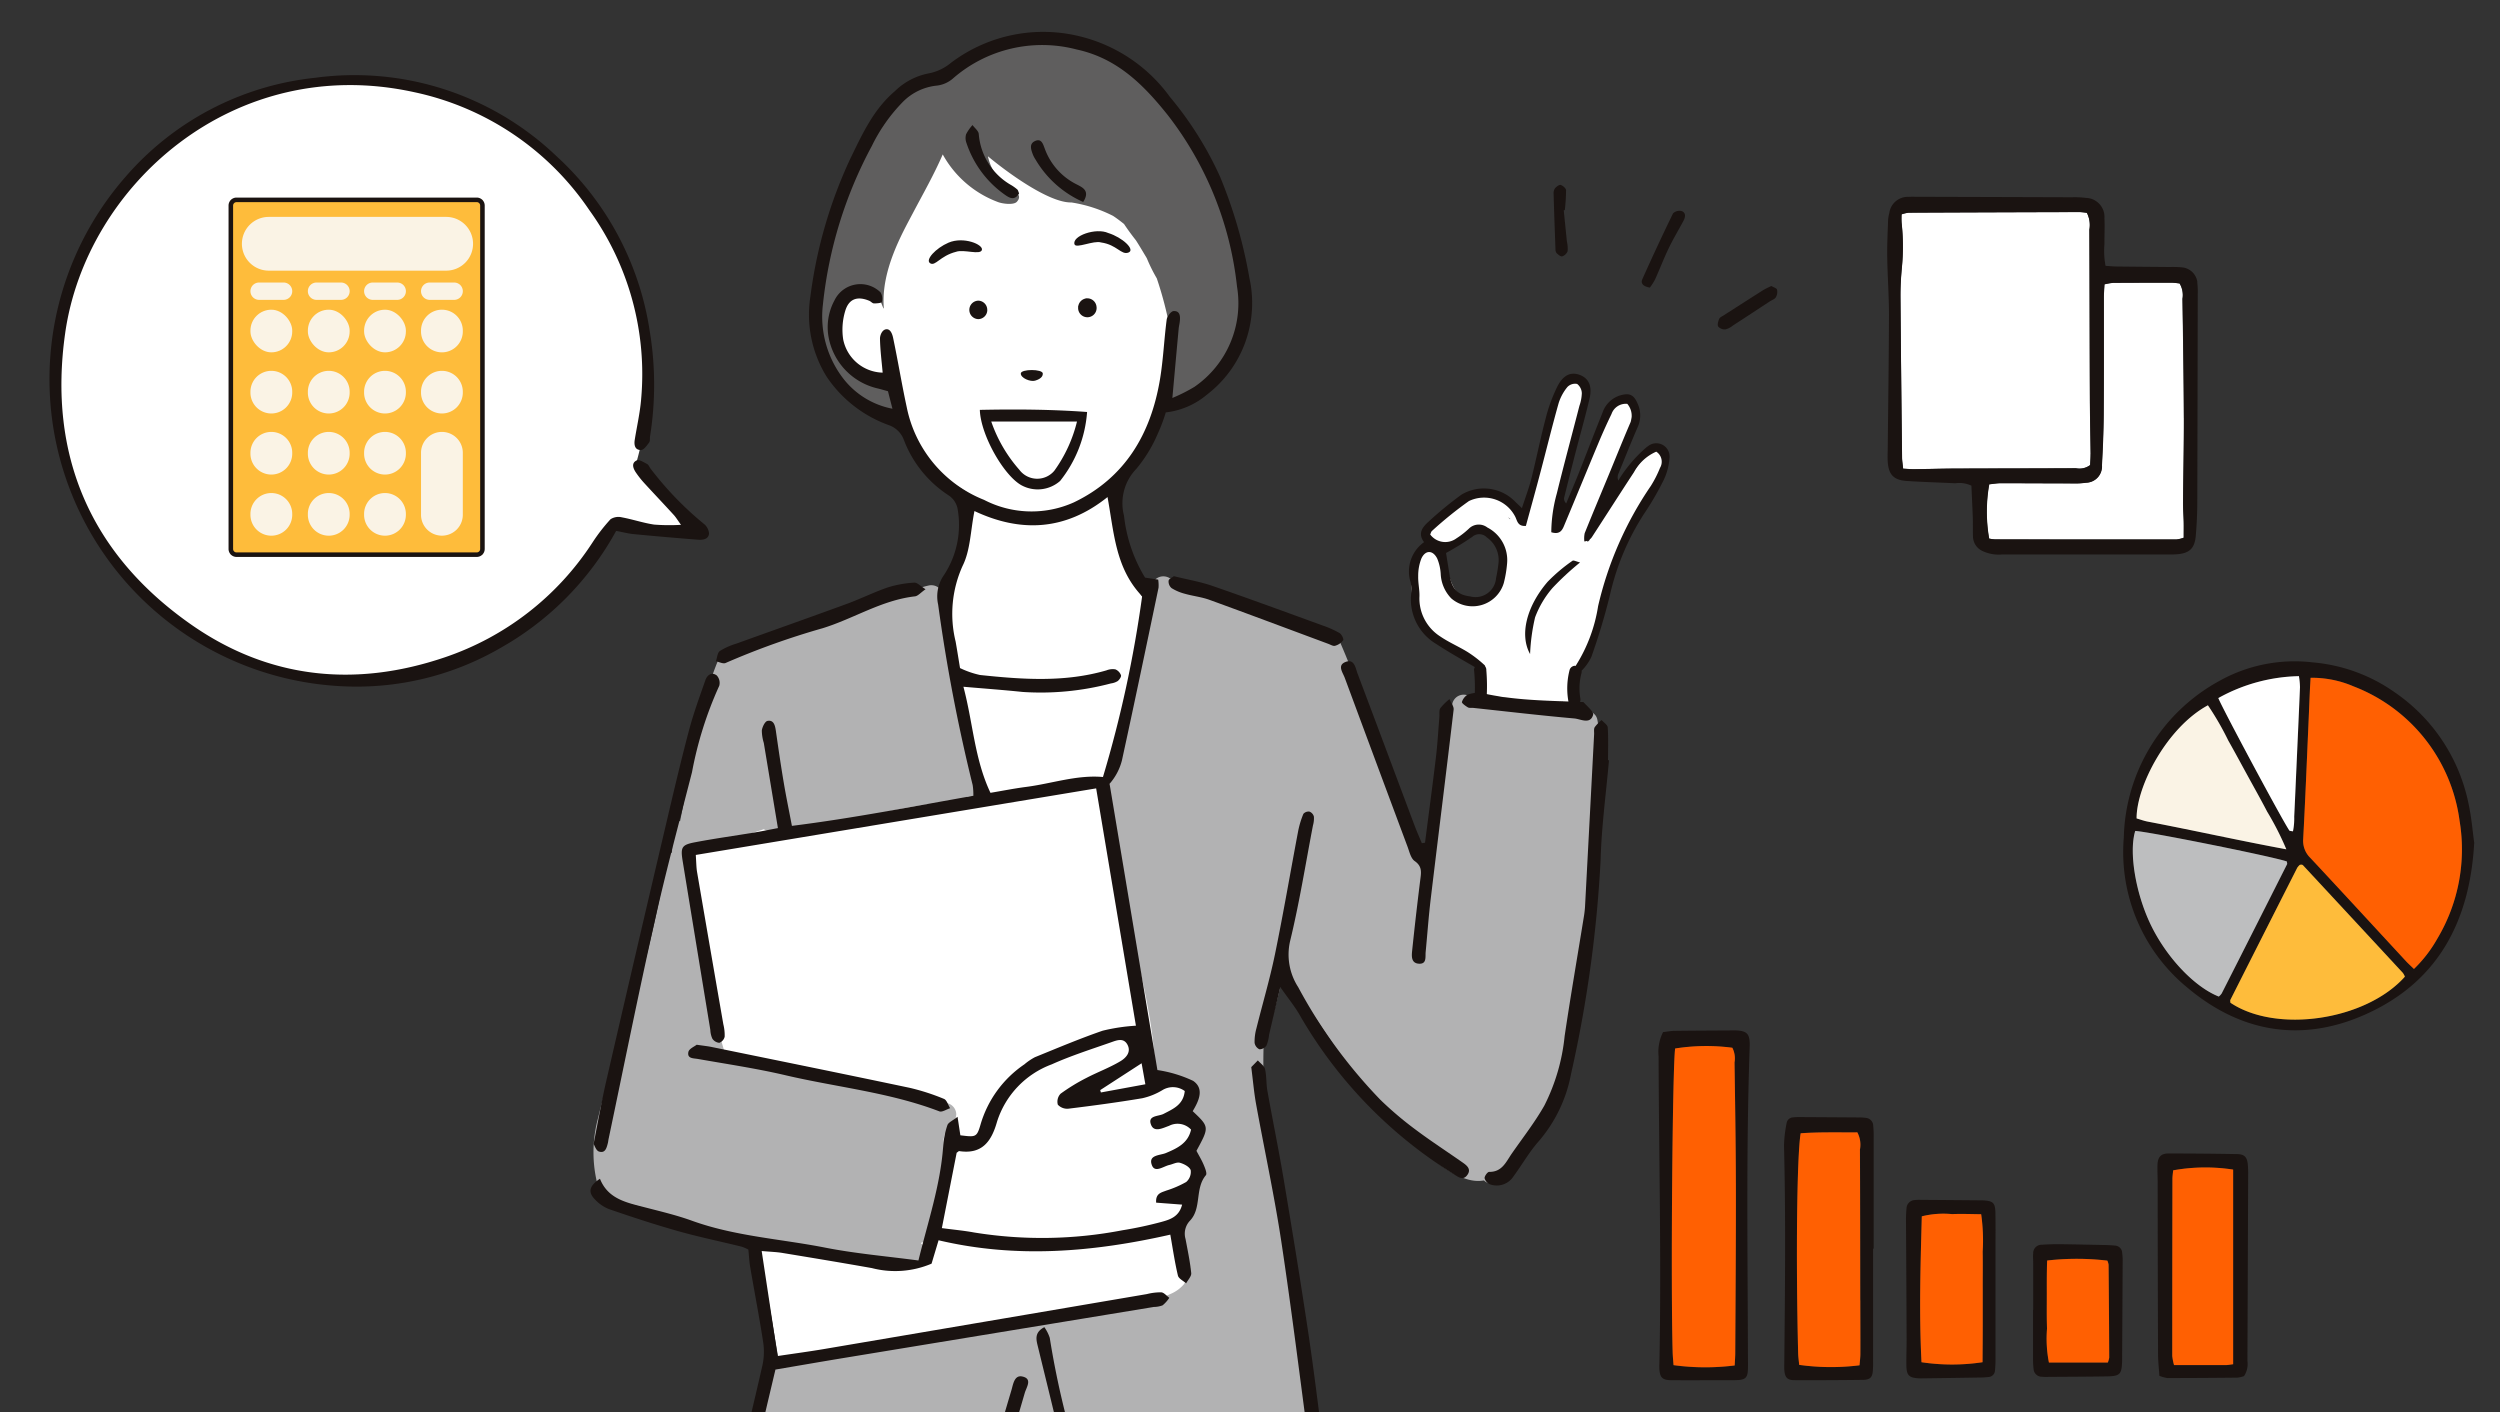 <svg id="img_point02" xmlns="http://www.w3.org/2000/svg" xmlns:xlink="http://www.w3.org/1999/xlink" width="200" height="113" viewBox="0 0 200 113">
  <rect x="0" y="0" width="200" height="113" fill="#333333" stroke="none"/>
  <defs>
    <clipPath id="clip-path">
      <rect id="マスク用" width="200" height="113" fill="#fff" stroke="#707070" stroke-width="1"/>
    </clipPath>
  </defs>
  <g id="img_特徴02" clip-path="url(#clip-path)">
    <g id="イラスト" transform="translate(3.983 2.57)">
      <g id="棒グラフ" transform="translate(128.704 79.855)">
        <path id="パス" d="M1324.988,535.5a4.739,4.739,0,0,1,.045.85q-.018,3.783-.042,7.566c0,.08,0,.164,0,.244-.032,1.114-.154,1.245-1.289,1.262-1.545.024-3.093.027-4.637.039a3.783,3.783,0,0,1-.487-.012.655.655,0,0,1-.666-.591,6.282,6.282,0,0,1-.048-.852c0-1.3,0-2.6,0-3.9h.012V536.32c0-.244-.024-.49,0-.731a.671.671,0,0,1,.7-.7c.484-.036.971-.05,1.459-.045,1.218.015,2.438.045,3.66.068.244.006.487.021.728.045a.605.605,0,0,1,.573.543m-1.031,8.413q-.018-3.712-.05-7.426a1.186,1.186,0,0,0-.1-.33,20.937,20.937,0,0,0-4.812-.009c-.036.871-.033,1.756-.03,2.641,0,.936-.018,1.869.018,2.8a9.9,9.9,0,0,0,.151,2.721h4.711a1.7,1.7,0,0,0,.113-.4" transform="translate(-1287.908 -517.734)" fill="#1a1311"/>
        <path id="パス-2" data-name="パス" d="M1330.214,543.235q.036,3.712.051,7.426a1.7,1.7,0,0,1-.113.4h-4.712a9.907,9.907,0,0,1-.151-2.721c-.036-.932-.015-1.865-.018-2.8,0-.885-.006-1.77.03-2.641a20.937,20.937,0,0,1,4.812.009,1.181,1.181,0,0,1,.1.33" transform="translate(-1294.215 -524.483)" fill="#ff6002"/>
        <path id="パス-3" data-name="パス" d="M1256.607,512.074c.018.977.006,1.955.006,2.932v3.054h0q0,2.808,0,5.617a8.24,8.24,0,0,1-.045.974.538.538,0,0,1-.481.481,6.025,6.025,0,0,1-.731.045q-2.2.036-4.4.065c-.163,0-.327.009-.487,0-.787-.048-.978-.24-.986-1.063-.009-.692.021-1.384.018-2.076q-.018-4.638-.048-9.28a11.163,11.163,0,0,1,.044-1.218.684.684,0,0,1,.651-.624,3.307,3.307,0,0,1,.487-.018c1.506.009,3.012.024,4.518.036.122,0,.244,0,.365,0,.924.042,1.075.176,1.09,1.073m-1.016,6.066c0-1.016.015-2.035-.006-3.051a14.886,14.886,0,0,0-.122-2.973c-.8-.006-1.566-.042-2.329-.009a7.147,7.147,0,0,0-2.421.178c-.1,3.9-.22,7.756-.024,11.671a16.355,16.355,0,0,0,4.884,0c.006-.945.015-1.916.015-2.884s0-1.952,0-2.929" transform="translate(-1229.66 -497.4)" fill="#1a1311"/>
        <path id="パス-4" data-name="パス" d="M1262.077,521.564c.021,1.016,0,2.035.006,3.051,0,.977,0,1.952,0,2.929s-.009,1.939-.015,2.884a16.355,16.355,0,0,1-4.884,0c-.2-3.915-.08-7.768.024-11.671a7.146,7.146,0,0,1,2.421-.178c.763-.033,1.53,0,2.329.009a14.87,14.87,0,0,1,.122,2.973" transform="translate(-1236.151 -503.875)" fill="#ff6002"/>
        <path id="パス-5" data-name="パス" d="M1392.141,487.706q-.027,7.441-.059,14.88a1.755,1.755,0,0,1-.271,1.215,2.214,2.214,0,0,1-.537.125q-2.8.031-5.608.033a3.132,3.132,0,0,1-.627-.178c-.039-.618-.107-1.179-.107-1.741q-.027-6.831-.03-13.659c0-.487-.03-.977-.015-1.465.018-.636.273-.924.879-.924q2.745,0,5.487.05c.585.009.8.235.858.811a8.154,8.154,0,0,1,.03.853m-1.2,15.144V487.287a14.532,14.532,0,0,0-4.8.059c-.021.217-.056.455-.059.7q-.014,7.072-.015,14.146a4.393,4.393,0,0,0,.143.731c1.435,0,2.813,0,4.194,0,.158,0,.312-.038.535-.065" transform="translate(-1344.975 -476.139)" fill="#1a1311"/>
        <path id="パス-6" data-name="パス" d="M1397.741,493.736V509.3c-.223.027-.377.062-.535.065-1.381,0-2.76,0-4.194,0a4.381,4.381,0,0,1-.143-.731q0-7.071.015-14.146c0-.241.039-.478.059-.7a14.529,14.529,0,0,1,4.8-.059" transform="translate(-1351.776 -482.587)" fill="#ff6002"/>
        <path id="パス-7" data-name="パス" d="M1190.917,468.024q0,4.456,0,8.909h-.047v8.79c0,.324.009.651-.018.975-.039.526-.22.724-.779.733q-2.749.036-5.493.024c-.582,0-.772-.226-.811-.835-.015-.243,0-.487,0-.731.057-5.736.119-11.472-.024-17.209a10.253,10.253,0,0,1,.211-1.8.543.543,0,0,1,.514-.448,4.636,4.636,0,0,1,.609-.024q2.317.013,4.637.03a3.457,3.457,0,0,1,.609.039.635.635,0,0,1,.553.57,8.97,8.97,0,0,1,.041.974m-1.063,17.322c.006-1.423,0-2.846-.006-4.268-.006-4.025-.006-8.051-.024-12.073a2.1,2.1,0,0,0-.211-1.375c-1.5.012-3.024-.036-4.533.074-.3,1.77-.392,10-.205,17.6.009.318.057.633.083.927a18.349,18.349,0,0,0,4.827.035c.021-.291.065-.606.068-.921" transform="translate(-1173.711 -459.467)" fill="#1a1311"/>
        <path id="パス-8" data-name="パス" d="M1195.782,488.058c0,1.423.012,2.845.006,4.268,0,.315-.047.63-.068.921a18.349,18.349,0,0,1-4.827-.035c-.027-.294-.074-.609-.083-.927-.187-7.6-.1-15.83.2-17.6,1.509-.11,3.036-.062,4.533-.074a2.1,2.1,0,0,1,.21,1.375c.018,4.022.018,8.047.024,12.073" transform="translate(-1179.645 -466.447)" fill="#ff6002"/>
        <path id="パス-9" data-name="パス" d="M1123.489,420.627c.009.163,0,.327-.006.49-.279,8.184-.157,16.371-.134,24.558,0,.407.018.814-.009,1.221-.033.526-.223.7-.776.731-.407.024-.814.012-1.224.012-1.384,0-2.769.012-4.153,0-.674-.009-.876-.217-.921-.862a4.493,4.493,0,0,1,0-.49c.167-8.187-.039-16.371-.065-24.558a3.521,3.521,0,0,1,.357-1.937c.312-.036.629-.1.948-.1,1.548-.021,3.1-.024,4.643-.035.122,0,.247,0,.368.006.722.056.939.27.972.971m-1.156,24.8c.024-4.519.059-9.04.051-13.558,0-3.217-.062-6.434-.107-9.649a1.871,1.871,0,0,0-.176-1.176,15.929,15.929,0,0,0-4.574.059c-.211,1.378-.359,18.688-.2,24.281.009.36.047.716.071,1.052a18.816,18.816,0,0,0,4.892.024c.018-.386.045-.71.045-1.034" transform="translate(-1116.201 -419.649)" fill="#1a1311"/>
        <path id="パス-10" data-name="パス" d="M1128.452,439.09c.009,4.518-.027,9.039-.051,13.558,0,.324-.027.648-.045,1.034a18.806,18.806,0,0,1-4.892-.024c-.024-.336-.062-.692-.071-1.052-.158-5.594-.009-22.9.2-24.281a15.928,15.928,0,0,1,4.575-.059,1.872,1.872,0,0,1,.175,1.176c.045,3.214.1,6.431.107,9.648" transform="translate(-1122.268 -426.872)" fill="#ff6002"/>
      </g>
      <g id="書類" transform="translate(146.982 13.169)">
        <path id="パス-11" data-name="パス" d="M1107.9,225.67c.006,2.279-.047,4.56-.065,6.841,0,.487.039.977.05,1.464.009.4,0,.805,0,1.268a2.337,2.337,0,0,1-.564.139q-7.267.009-14.541-.006a3.35,3.35,0,0,1-.464-.062,12.5,12.5,0,0,1,.006-4.343c.294-.03.606-.086.921-.089,1.916,0,3.829.012,5.745.015a6.372,6.372,0,0,0,1.093-.056,1.3,1.3,0,0,0,1.257-1.4c.074-1.34.13-2.685.14-4.028.021-3.137.009-6.274.012-9.408,0-.324.033-.648.051-1.031a4.6,4.6,0,0,1,.7-.122q2.322-.018,4.646-.012c.235,0,.472.042.668.059a1.819,1.819,0,0,1,.232,1.233c.048,3.179.1,6.354.11,9.533" transform="translate(-1084.161 -207.97)" fill="#fff"/>
        <path id="パス-12" data-name="パス" d="M1060.836,196.157c0,.318-.027.636-.038.879a1.413,1.413,0,0,1-1.129.25c-3.259.015-6.517.015-9.776.027-1.057.006-2.115.039-3.172.05-.273,0-.549-.027-.879-.042-.033-.339-.083-.612-.086-.885q-.071-6.416-.128-12.827c-.006-.772.035-1.551.107-2.32a17.5,17.5,0,0,0-.018-3.657,5.952,5.952,0,0,1,0-.659,2.727,2.727,0,0,1,.57-.134q6.845-.036,13.685-.048a4.851,4.851,0,0,1,.57.062,2.155,2.155,0,0,1,.2,1.343c.018,4.48.021,8.959.039,13.439.006,1.509.044,3.015.062,4.521" transform="translate(-1044.561 -175.569)" fill="#fff"/>
        <path id="パス-13" data-name="パス" d="M1063.265,175.4a6.288,6.288,0,0,1,.042.974q-.014,8.252-.036,16.5c0,.936-.041,1.874-.121,2.807-.089,1.037-.523,1.42-1.569,1.488-.285.018-.57.012-.855.012q-6.537,0-13.077,0a3.037,3.037,0,0,1-1.542-.267,1.3,1.3,0,0,1-.781-1.15c-.018-.529,0-1.058-.018-1.586-.03-.85-.074-1.7-.108-2.5a2.224,2.224,0,0,0-1.283-.193c-1.3-.062-2.605-.1-3.9-.184-1.037-.071-1.444-.511-1.512-1.545-.021-.324-.006-.651,0-.977.036-3.583.089-7.168.1-10.753,0-1.545-.116-3.092-.14-4.64-.015-.974.036-1.952.068-2.929a2.931,2.931,0,0,1,.1-.6,1.494,1.494,0,0,1,1.548-1.286c.2-.012.41-.006.612-.006q6.234.018,12.464.039a7.126,7.126,0,0,1,1.1.051,1.521,1.521,0,0,1,1.485,1.628c.035.689-.006,1.384,0,2.077a6.379,6.379,0,0,0,.089,1.732c.324.018.6.047.879.051,1.426.018,2.852.027,4.278.041a7.608,7.608,0,0,1,.974.03,1.356,1.356,0,0,1,1.215,1.185m-1.138,17.708c.018-2.281.072-4.563.066-6.841-.012-3.179-.062-6.354-.11-9.533a1.818,1.818,0,0,0-.231-1.233c-.2-.018-.434-.059-.668-.059q-2.326,0-4.646.012a4.563,4.563,0,0,0-.7.122c-.018.383-.051.707-.051,1.031,0,3.134.009,6.271-.012,9.408-.009,1.343-.066,2.688-.14,4.028a1.3,1.3,0,0,1-1.257,1.4,6.37,6.37,0,0,1-1.093.056c-1.916,0-3.829-.015-5.745-.015-.315,0-.627.059-.921.089a12.5,12.5,0,0,0-.006,4.343,3.357,3.357,0,0,0,.464.062q7.272.014,14.541.006a2.352,2.352,0,0,0,.564-.139c0-.464.006-.868,0-1.268-.011-.487-.053-.977-.051-1.465m-7.438-3.075c.012-.244.041-.561.039-.879-.018-1.506-.056-3.012-.062-4.521-.018-4.48-.021-8.959-.039-13.439a2.157,2.157,0,0,0-.2-1.343,4.854,4.854,0,0,0-.57-.062q-6.844.018-13.686.048a2.734,2.734,0,0,0-.57.134,5.949,5.949,0,0,0,0,.659,17.511,17.511,0,0,1,.017,3.657c-.071.769-.113,1.548-.107,2.32q.049,6.412.128,12.827c0,.273.053.547.086.885.33.015.606.045.879.042,1.058-.012,2.115-.045,3.173-.051,3.259-.012,6.517-.012,9.776-.027a1.414,1.414,0,0,0,1.129-.25" transform="translate(-1038.452 -168.562)" fill="#1a1311"/>
      </g>
      <g id="円グラフ" transform="translate(165.893 50.355)">
        <path id="パス-14" data-name="パス" d="M302.936,262.942c.232,1.069.318,2.172.446,3.087-.357,6.431-3.009,11.261-8.882,13.81-5.047,2.189-9.85,1.316-14.039-2.2a14.022,14.022,0,0,1-5.112-12.028,14.665,14.665,0,0,1,7.575-12.491,12.338,12.338,0,0,1,7.528-1.524,13.365,13.365,0,0,1,6.577,2.4,14.227,14.227,0,0,1,5.908,8.947m-2.5,10.748a13.933,13.933,0,0,0,1.779-9.393,13.4,13.4,0,0,0-8.481-10.783,8.4,8.4,0,0,0-3.44-.689c-.024.4-.045.683-.056.96-.042.936-.077,1.868-.119,2.8-.134,3.045-.255,6.092-.419,9.137a1.9,1.9,0,0,0,.576,1.515c2.555,2.733,5.086,5.49,7.625,8.234.187.205.4.389.659.648a10.491,10.491,0,0,0,1.874-2.433m-2.6,3.051a1.373,1.373,0,0,0-.169-.312q-3.979-4.3-7.97-8.591a.19.19,0,0,0-.107-.056.575.575,0,0,0-.157.015,1.193,1.193,0,0,0-.208.238q-2.678,5.28-5.344,10.56c-.033.065,0,.158,0,.232,3.69,2.48,10.846,1.411,13.959-2.085m-8.392-23.174a6.022,6.022,0,0,0-.086-.867,13.773,13.773,0,0,0-6.446,1.753c.264.719,5.115,9.77,5.68,10.593.03.048.14.039.291.071a5.025,5.025,0,0,0,.1-1.174c.066-1.3.119-2.605.178-3.906.095-2.157.2-4.313.285-6.47m-1.034,14.184c.03-.059-.009-.151-.015-.229-1.176-.4-11.1-2.4-12.126-2.439-.514,1.664.009,4.9,1.2,7.418,1.253,2.647,3.5,5.041,5.484,5.831a1.215,1.215,0,0,0,.232-.247q2.62-5.164,5.228-10.335m-.059-1.194a23.425,23.425,0,0,0-1.545-3.03c-.487-.939-1.007-1.86-1.515-2.79-.529-.962-1.046-1.931-1.589-2.887a23,23,0,0,0-1.625-2.816c-3.283,1.773-5.721,6.479-5.707,9.051.285.083.585.2.894.255,3.663.7,7.3,1.521,11.086,2.216" transform="translate(-275.321 -251.532)" fill="#1a1311"/>
        <path id="パス-15" data-name="パス" d="M384.624,271.7a13.933,13.933,0,0,1-1.779,9.393,10.5,10.5,0,0,1-1.875,2.433c-.264-.258-.472-.442-.66-.648-2.54-2.745-5.071-5.5-7.625-8.234a1.9,1.9,0,0,1-.576-1.515c.163-3.045.285-6.092.419-9.137.042-.936.077-1.868.119-2.8.012-.276.033-.556.056-.96a8.4,8.4,0,0,1,3.44.689,13.4,13.4,0,0,1,8.481,10.783" transform="translate(-357.73 -258.933)" fill="#ff6002"/>
        <path id="パス-16" data-name="パス" d="M346.648,369.563a1.38,1.38,0,0,1,.169.312c-3.113,3.5-10.269,4.566-13.959,2.085,0-.074-.03-.166,0-.232q2.665-5.28,5.344-10.56a1.2,1.2,0,0,1,.208-.237.573.573,0,0,1,.157-.015.19.19,0,0,1,.107.056q3.988,4.291,7.97,8.591" transform="translate(-324.302 -344.667)" fill="#febc3b"/>
        <path id="パス-17" data-name="パス" d="M332.876,259.391a6.062,6.062,0,0,1,.086.867c-.089,2.157-.19,4.313-.285,6.47-.059,1.3-.113,2.605-.178,3.906a5.027,5.027,0,0,1-.1,1.174c-.151-.033-.261-.024-.291-.071-.564-.823-5.415-9.874-5.68-10.593a13.772,13.772,0,0,1,6.446-1.753" transform="translate(-318.839 -258.224)" fill="#fff"/>
        <path id="パス-18" data-name="パス" d="M292.7,345.21c.006.077.045.169.015.229q-2.607,5.173-5.228,10.335a1.207,1.207,0,0,1-.232.247c-1.984-.79-4.23-3.184-5.484-5.831-1.188-2.513-1.711-5.754-1.2-7.418,1.022.039,10.95,2.035,12.126,2.439" transform="translate(-279.63 -329.22)" fill="#bdbebf"/>
        <path id="パス-19" data-name="パス" d="M292.824,283.6a23.424,23.424,0,0,1,1.545,3.03c-3.788-.7-7.423-1.518-11.086-2.216-.309-.059-.609-.172-.894-.255-.015-2.573,2.424-7.278,5.707-9.051a23,23,0,0,1,1.625,2.816c.544.957,1.06,1.925,1.589,2.887.508.93,1.028,1.851,1.515,2.789" transform="translate(-281.339 -271.61)" fill="#faf3e5"/>
      </g>
      <path id="パス-20" data-name="パス" d="M916.1,235.619c-.9.048-1.537,1.06-2.015,1.712s-.921,1.333-1.386,2c-.563.8-1.1,1.626-1.595,2.475a7.624,7.624,0,0,0-.588,1.1c-.047.013-.108.03-.15.047a.48.48,0,0,1-.008-.08,3.765,3.765,0,0,1,.255-1.156c.3-.933.755-1.8,1.14-2.7a44.331,44.331,0,0,0,1.892-4.724c.183-.62.8-2.437-.318-2.571-.677-.081-1.289,1.1-1.566,1.558a20.115,20.115,0,0,0-1.482,3.67,24.956,24.956,0,0,1-1.4,3.079,12.212,12.212,0,0,0-1.011,2.184c-.016,0-.033,0-.051,0l-.037,0a.656.656,0,0,0-.01-.1c-.275-1.382.471-2.668.758-3.984a.577.577,0,0,0,.012-.106c.088-.346.168-.694.247-1.042a23.032,23.032,0,0,1,1-3.162,6.556,6.556,0,0,0,.542-2.506,1.053,1.053,0,0,0-1.316-1.1c-.615.215-.91.926-1.133,1.483a23.4,23.4,0,0,0-.786,3.233c-.482,1.987-1.234,3.9-1.793,5.866a6.522,6.522,0,0,0-1.184-.934,4.268,4.268,0,0,0-2.89-.841,4.655,4.655,0,0,0-2.5,1.744c-.473.508-1.393,1.349-1.074,2.123a.42.42,0,0,0,.209.232.281.281,0,0,0,.025.038.8.8,0,0,0,.088.1c.488.452,1.374-.047,1.834-.3.62-.346,1.179-.864,1.826-1.153a.467.467,0,0,0,.063-.034c2.165.537,2.564,3.555,1.375,5.18a2.037,2.037,0,0,1-3.365-.315c-.561-1-.631-2.478-1.784-3.042a.527.527,0,0,0-.217-.055.548.548,0,0,0-.485.3c-1.423.925-.935,3.438-.488,4.793a4.149,4.149,0,0,0,2.228,2.433,12.669,12.669,0,0,0,1.351.544c.087.032.173.063.259.1.44.47,1.006.777,1.473,1.23a9.117,9.117,0,0,0,.094,1.542.407.407,0,0,0-.02.665,2.443,2.443,0,0,0,.539.337.48.48,0,0,0,.316.359,7.842,7.842,0,0,0,2.79.3,6.361,6.361,0,0,0,2.514-.381.476.476,0,0,0,.127-.017.459.459,0,0,0,.729-.387,5.588,5.588,0,0,1,.141-1.889,4.282,4.282,0,0,1,.547-1.052.537.537,0,0,0,.145-.125,8.761,8.761,0,0,0,1.4-3.746,13.74,13.74,0,0,0,.6-2.741.473.473,0,0,0,.3-.3,21.693,21.693,0,0,1,2.28-4.869,9.2,9.2,0,0,0,2.026-4.5.493.493,0,0,0-.479-.5m-11.9,5.522c-.029-.029-.058-.057-.088-.085s-.038-.041-.057-.062c.059.041.117.085.174.13l-.029.017" transform="translate(-787.381 -202.194)" fill="#fff"/>
      <path id="パス-21" data-name="パス" d="M914.035,230.719a11.074,11.074,0,0,0-1.652,1.736,9.6,9.6,0,0,0-.672.988.711.711,0,0,1,.026-.593c.51-1.241,1-2.49,1.54-3.72a2.259,2.259,0,0,0-.045-1.893c-.3-.684-.662-.815-1.379-.607a2.178,2.178,0,0,0-1.418,1.41c-.647,1.6-1.256,3.212-1.892,4.815-.321.809-.668,1.609-1,2.413a.5.5,0,0,1-.166-.459q.442-1.785.9-3.565c.375-1.447.785-2.885,1.128-4.339.24-1.015-.059-1.65-.79-1.918-.675-.248-1.291-.015-1.766.9a12.719,12.719,0,0,0-.948,2.576c-.423,1.591-.74,3.21-1.142,4.807-.193.765-.478,1.507-.76,2.378-.235-.225-.367-.35-.5-.476a3.5,3.5,0,0,0-4.329-.607,28.413,28.413,0,0,0-2.583,2.115c-.482.434-.977.942-.418,1.69A2.88,2.88,0,0,0,895.1,241.6a3.42,3.42,0,0,1,.026,1.031,4.152,4.152,0,0,0,2.02,3.887c.984.644,2.01,1.224,3.083,1.845a.493.493,0,0,0-.061.224,14,14,0,0,1,.041,2.277c-.125.618.816.907.942.286a15.188,15.188,0,0,0,0-2.537.459.459,0,0,0-.091-.3.17.17,0,0,0-.046-.1,9.226,9.226,0,0,0-1.345-1.044c-.716-.445-1.506-.776-2.2-1.252a3.611,3.611,0,0,1-1.668-3.222c.013-.533-.117-1.07-.1-1.6a3.759,3.759,0,0,1,.259-1.426c.326-.69.924-.672,1.267.024a3.818,3.818,0,0,1,.275,1.218,3,3,0,0,0,.852,1.965,2.608,2.608,0,0,0,4.194-1.236,9.313,9.313,0,0,0,.266-1.586,2.933,2.933,0,0,0-1.58-2.856,1.124,1.124,0,0,0-1.48.094,6.716,6.716,0,0,1-1,.778,1.5,1.5,0,0,1-2.093-.314c.048-.1.072-.227.152-.293a30.965,30.965,0,0,1,2.944-2.379,2.8,2.8,0,0,1,3.707,1.251c.159.31.19.79.852.735.389-1.432.8-2.9,1.185-4.37.48-1.815.924-3.639,1.434-5.446a3.82,3.82,0,0,1,.706-1.3.855.855,0,0,1,.775-.241.981.981,0,0,1,.375.74,3.378,3.378,0,0,1-.193,1.011c-.6,2.338-1.234,4.668-1.808,7.013a11.9,11.9,0,0,0-.442,3.1c.772.239.917-.269,1.089-.681.934-2.228,1.848-4.464,2.781-6.692.3-.706.615-1.4.95-2.092a1.211,1.211,0,0,1,1.261-.805,1.48,1.48,0,0,1,.191,1.628c-.572,1.339-1.114,2.692-1.67,4.038-.645,1.559-1.3,3.114-1.929,4.679a2.016,2.016,0,0,0-.027.661.826.826,0,0,0,.59-.325c1.13-1.737,2.243-3.485,3.38-5.217a3.719,3.719,0,0,1,1.78-1.64.955.955,0,0,1,.3,1.3,8.71,8.71,0,0,1-.726,1.431,28.352,28.352,0,0,0-4.225,9.629,12.489,12.489,0,0,1-1.752,4.706.141.141,0,0,0-.02.066.466.466,0,0,0-.508.331,5.9,5.9,0,0,0-.092,2.536c.085.628,1.039.386.955-.237a4.775,4.775,0,0,1,.079-2.013.487.487,0,0,0,.021-.227,3.959,3.959,0,0,0,.777-1.1,51.2,51.2,0,0,0,1.486-4.951,20.122,20.122,0,0,1,2.754-6.535,22.373,22.373,0,0,0,1.453-2.482,4.846,4.846,0,0,0,.56-1.949,1.062,1.062,0,0,0-1.771-.9m-14.053,7.255A.839.839,0,0,1,901.2,238a2.2,2.2,0,0,1,.931,1.989,11.1,11.1,0,0,1-.2,1.245,1.646,1.646,0,0,1-2.063,1.478c-1.014-.117-1.474-.6-1.659-1.738-.1-.6-.194-1.2-.281-1.737a23.772,23.772,0,0,0,2.051-1.261" transform="translate(-786.228 -197.568)" fill="#1a1311" fill-rule="evenodd"/>
      <path id="パス-22" data-name="パス" d="M975.817,348.094a22.358,22.358,0,0,0-2.21,2.048,7.751,7.751,0,0,0-1.388,2.344,15.487,15.487,0,0,0-.4,2.936c-.862-1.544-.271-3.828,1.4-5.777a13.373,13.373,0,0,1,1.991-1.684c.084-.065.322.065.605.132" transform="translate(-853.395 -305.668)" fill="#1a1311" fill-rule="evenodd"/>
      <path id="パス-23" data-name="パス" d="M952.131,437.052a.991.991,0,0,0,1.407.677l.146,0c.293-.007.586,0,.879,0,.488,0,.971-.018,1.454-.06a.919.919,0,0,0,1.616-.244,42.069,42.069,0,0,1-5.656-.453.933.933,0,0,0,.154.086" transform="translate(-836.31 -383.875)" fill="#fff"/>
      <path id="パス-24" data-name="パス" d="M454.843,110.124c-.045-4.453-.191-8.943.007-13.393.157-3.513.643-7.043.17-10.552a13.4,13.4,0,0,0-1.515-4.8,21.43,21.43,0,0,0-3.426-3.938,24.206,24.206,0,0,1-4.928-7.451c-.138-1.655-.7-3.247-.822-4.9,2.174-1.632,3.339-4.464,4.225-6.93a31.215,31.215,0,0,0,2.088-8.929,20.231,20.231,0,0,0-1.8-9.5,13.149,13.149,0,0,0-6.643-6.694c-3.215-1.274-6.945-.44-10.009.857a13.453,13.453,0,0,0-3.837,2.371,14.29,14.29,0,0,0-2.272,2.88,28.518,28.518,0,0,0-3.616,8.439c-.617,2.488-1.035,5.717.735,7.844.14.168.3.321.459.475a.869.869,0,0,0,1.136.125,13.882,13.882,0,0,1,1.5,1.175,9.673,9.673,0,0,1,1.391,2.741,11.686,11.686,0,0,0,3.523,4.087c.607.458,1.241.87,1.882,1.27a8.413,8.413,0,0,1-2.872,8.725.8.8,0,0,0-.325.553,25.033,25.033,0,0,0-9.225,5.335,52.005,52.005,0,0,0-7.753,8.359,17.391,17.391,0,0,0-3.5,10.941,52.076,52.076,0,0,0,1.89,11.852c1.021,4.151,2.833,8.044,4.209,12.077,1.4,4.1,1.869,8.365,2.655,12.6a.89.89,0,0,0,1.567.362c4.22.577,8.484.286,12.731.426,2.056.069,4.08.209,6.138.117a44.2,44.2,0,0,0,6.117-.706c3.5-.647,7.525-1.683,9.668-4.763,1.715-2.463,1.29-5.705.951-8.5a112.779,112.779,0,0,1-.5-12.557" transform="translate(-359.671 -28.464)" fill="#fff"/>
      <path id="パス-25" data-name="パス" d="M536.482,21.513a25.645,25.645,0,0,0-2.651-6.715,43.229,43.229,0,0,0-3.961-6.02c-1.536-1.938-3.547-3.992-6.053-4.542a.915.915,0,0,0-.927.3,12.143,12.143,0,0,0-4.17-.664c-2.515.033-5.219,1.046-6.139,3.367a18.151,18.151,0,0,0-2.389.347.829.829,0,0,0-.678.871,4.227,4.227,0,0,0-1.761,2.139c-.071.108-.138.219-.2.33-1.992.737-2.972,3.338-3.009,5.3a.964.964,0,0,0,.065.377q-.194.37-.373.748a1,1,0,0,0-.06.787q-.188.264-.377.525a.909.909,0,0,0-.171.389.9.9,0,0,0-.267.34,14.954,14.954,0,0,0-1,5.144.918.918,0,0,0,.042.392.93.93,0,0,0-.479.775,6.768,6.768,0,0,0,1.259,4.561,15.9,15.9,0,0,0,3.438,3.11.96.96,0,0,0,.267.144,1.873,1.873,0,0,0,.124.145.945.945,0,0,0,1.473-1.164c0-.03,0-.059,0-.089a.957.957,0,0,0-.948-.948.921.921,0,0,0-.27.041,14.2,14.2,0,0,1-2.484-2.245,4.926,4.926,0,0,1-.964-3.555.929.929,0,0,0-.054-.4.956.956,0,0,0,.491-.767l0-.035a.9.9,0,0,0,.4-.167,2.235,2.235,0,0,1,2.04-.2c.651.2.971,1.843.932,1.254-.194-2.945,1.452-5.834,2.33-7.5.82-1.558,1.695-3.087,2.391-4.7a8.367,8.367,0,0,0,4.392,3.8c.365.15,1.321.276,1.552-.029.235-.264.246-.566-.175-.772a4.222,4.222,0,0,1-2.155-2.851c1.453,1.215,4.863,3.738,6.677,3.694a11.088,11.088,0,0,1,3.333,1.074c.305.2.595.422.879.65.3.451.618.885.955,1.31.3.469.579.947.866,1.423a12.848,12.848,0,0,0,.8,1.615,29.545,29.545,0,0,1,1.051,4.022.914.914,0,0,0,.17.387c-.15,1.236-.2,2.485-.4,3.713-.687.748.147,2.111,1.051,1.538a.755.755,0,0,0,.641-.443c1.688-1.125,3.709-2.18,3.889-4.349.009-.013.019-.024.029-.037,1.29-1.854,1.041-4.339.581-6.423" transform="translate(-440.913 -3.404)" fill="#5f5e5e" fill-rule="evenodd"/>
      <path id="パス-26" data-name="パス" d="M520.527,369.268a8.044,8.044,0,0,0-.88-.3,18.719,18.719,0,0,0-2.894-.513,23.511,23.511,0,0,0-4.992-.188.932.932,0,0,0-1.65.308,60.52,60.52,0,0,0-1.019,8.076,30.314,30.314,0,0,1-.8,5.032c-2.973-5.8-4.632-12.18-7.236-18.145a.779.779,0,0,0-1.2-.349c-.233-.152-.468-.287-.681-.405a28.866,28.866,0,0,0-3.737-1.637c-1.025-.4-1.891-.8-2.894-1.143-1.35-.461-3-.569-4.225-1.325a.841.841,0,0,0-.787-.086.965.965,0,0,0-1.513.758,26.15,26.15,0,0,1-1.057,5.759c-.321,1.324-.525,2.668-.856,3.991s-.707,2.667-1.009,4.014c-.079.357-.179.752-.256,1.159a.933.933,0,0,0-.175.532c-.248,7.576,3.044,14.627,3.617,22.1a.954.954,0,0,0,.684,1.6,2.3,2.3,0,0,1,2.048,1.4c.018.029.032.061.05.092a.832.832,0,0,0-.13.481,1.1,1.1,0,0,0,.165.583c.02.028.039.054.058.077a.92.92,0,0,0,.2.3.974.974,0,0,0,.329.213,11.481,11.481,0,0,1,.258,1.525,1.962,1.962,0,0,0,.054,2.425,12.994,12.994,0,0,1-.262,1.93,4.878,4.878,0,0,1-1.254,2.626.848.848,0,0,0,.095,1.371,19.171,19.171,0,0,1,.551,2.215.846.846,0,0,0-.34.73.908.908,0,0,1-.169.589,2.8,2.8,0,0,1-.98.73,11.365,11.365,0,0,1-3.114.946c-2.035.4-4.1.5-6.162.723a.984.984,0,0,0-.523.216,11.675,11.675,0,0,0-1.716.127c-2.269.265-4.511.747-6.742,1.225-2.484.534-4.959,1.108-7.442,1.646-1.012.22-2.025.433-3.043.618a10.791,10.791,0,0,1-1.818.249c-.5-.437-1.373-.41-1.5.405-.484,3.12-2.27,5.937-2.49,9.1a.9.9,0,0,0,.3,1.3c.423.245.834.507,1.236.781a24.073,24.073,0,0,0-.643,8.413c.156,2.72.449,5.842,1.837,8.254a.91.91,0,0,0,1.424.208c4.53,1.07,9.126.69,13.723.494,3.7.36,7.407.528,11.142.554,2.725.02,5.46-.054,8.175-.3a33.126,33.126,0,0,0,3.67-.5c.731-.15,1.792-.375,2.165-1.108a1.2,1.2,0,0,0,.067-.968,11.9,11.9,0,0,0,1.2-4.591,19.684,19.684,0,0,0,.017-5.129,1.029,1.029,0,0,0,.149-.184c1.245-1.936.4-4.537.287-6.7a7.6,7.6,0,0,0,1.315-.832.911.911,0,0,0,.263-.372.79.79,0,0,0,.306-.736c-.889-11.354-5.094-22.328-4.714-33.789a50,50,0,0,0,1.575-5.654c2.793,3.565,4.978,7.576,7.978,10.992a29.272,29.272,0,0,0,4.258,4.081c1,.758,2.463,1.748,3.811,1.486a.816.816,0,0,0,1.057.082c2.079-1.343,3.392-3.979,4.444-6.134a28.8,28.8,0,0,0,2.388-9.063,104.594,104.594,0,0,0,1.053-11.285c.042-1.79.089-3.553.249-5.339a16.909,16.909,0,0,0-.117-5.116.85.85,0,0,0-1.179-.62m-.8,1.72h0s0,0,0,0" transform="translate(-397.899 -314.884)" fill="#b2b2b3"/>
      <path id="パス-27" data-name="パス" d="M383.444,418.556c1.056.174,1.578-1.23.856-1.7l.016-.054a.888.888,0,0,0,.732-.66A26.229,26.229,0,0,0,386.1,408.6c0-.012,0-.022,0-.034.035-.165.074-.329.115-.494a.792.792,0,0,0,.728-.678c.058-.284.144-.541.179-.836a.934.934,0,0,0-.7-.914c-5.812-1.152-11.69-3.722-17.7-3.652l-.013-.06a44.166,44.166,0,0,1-1.734-7.905c-.125-1.643-.071-3.931-1.226-5.275a17.36,17.36,0,0,0,.537-3.243.977.977,0,0,0,.3-.053c1.715-.573,3.425-1.175,5.147-1.734a.837.837,0,0,0,.579.163c.43-.026.86-.064,1.29-.111a.978.978,0,0,0,.857.223c2.073-.375,4.11-.977,6.163-1.452,1.177-.273,2.361-.528,3.555-.713a10.656,10.656,0,0,1,1.255-.12,4.781,4.781,0,0,1,.48.009h.016l.041.009c.064.013.243.09.032-.007a1,1,0,0,0,1.207-.338.824.824,0,0,0,.83-.286,1,1,0,0,0,.166.015.958.958,0,0,0,.3-1.852c0-.205,0-.411-.012-.611a26.9,26.9,0,0,0-.41-3.291c-.341-2.035-.87-4.045-1.153-6.09a.856.856,0,0,0-.7-.662v-.69a.875.875,0,0,0-.185-.548c-.012-.741.035-1.486.039-2.222a.958.958,0,0,0-1.2-.914,6.011,6.011,0,0,0-1.314.459,5.063,5.063,0,0,0-2.341.405c-1.248.449-2.436,1.06-3.632,1.63-2.6,1.239-5.443,1.825-8.018,3.114a.953.953,0,0,0-.375-.214.971.971,0,0,0-1.166.662c-1.659,4.08-2.126,8.489-3.008,12.775a.779.779,0,0,0-.671.891,10.683,10.683,0,0,1,.018,1.629.8.8,0,0,0-.421.6,100.781,100.781,0,0,1-3.593,14.522,49.989,49.989,0,0,0-1.9,6.134,10.435,10.435,0,0,0,.1,5.8.982.982,0,0,0,1.076.634.9.9,0,0,0,.713.353,7.368,7.368,0,0,1,2.425.666,22.1,22.1,0,0,0,2.782.962c2.041.513,4.1,1,6.16,1.454,3.864.847,7.812,1.2,11.709,1.841" transform="translate(-314.604 -319.956)" fill="#b2b2b3"/>
      <path id="パス-28" data-name="パス" d="M386.635,61.091a5.033,5.033,0,0,0-.054-.848,137.638,137.638,0,0,1-2.762-14.438,3,3,0,0,1,.5-2.417,7.316,7.316,0,0,0,1.044-5.312,1.691,1.691,0,0,0-.7-1.009,9.153,9.153,0,0,1-3.595-4.464,1.975,1.975,0,0,0-1.187-1.155,10.105,10.105,0,0,1-4.968-3.857,9.4,9.4,0,0,1-1.317-6.421,37.2,37.2,0,0,1,3.183-11.014c.948-1.944,1.853-3.965,3.584-5.433a5.276,5.276,0,0,1,2.657-1.41,3.924,3.924,0,0,0,1.806-.839,12.233,12.233,0,0,1,10.46-2.1,12.572,12.572,0,0,1,7.075,4.815,27.808,27.808,0,0,1,4.011,6.382,38.268,38.268,0,0,1,2.344,8.085,9.237,9.237,0,0,1-3.411,9.363,6.174,6.174,0,0,1-3.276,1.408,12.894,12.894,0,0,1-.633,1.686,11.289,11.289,0,0,1-1.731,2.84,3.962,3.962,0,0,0-.977,3.739,12.009,12.009,0,0,0,1.683,4.95l1.052.162a2.931,2.931,0,0,1,.027.646c-.965,4.608-1.925,9.217-2.929,13.817a4.522,4.522,0,0,1-.988,1.871l3.827,22.9a10.213,10.213,0,0,1,2.859.865c.933.642.43,1.644-.036,2.425,1.336,1.263,1.336,1.267.3,3.173.194.368.419.736.584,1.13.11.262.283.687.169.822-.894,1.064-.317,2.632-1.27,3.634a1.508,1.508,0,0,0-.356,1.467c.17.907.362,1.813.455,2.728.026.256-.262.544-.406.818-.228-.2-.6-.374-.658-.619-.246-1.032-.4-2.087-.61-3.276-6.179,1.4-12.312,1.922-18.538.45l-.561,1.872a7.432,7.432,0,0,1-4.776.354c-2.385-.423-4.774-.819-7.164-1.213-.47-.077-.95-.089-1.65-.151l1.273,8.4c1.265-.19,2.483-.352,3.694-.557q12.927-2.195,25.851-4.4a4.524,4.524,0,0,1,1.149-.14c.226.021.429.284.643.439a2.7,2.7,0,0,1-.534.6,2.033,2.033,0,0,1-.708.132q-12.292,2.022-24.583,4.045c-1.858.306-3.714.629-5.685.964-.35,1.487-.711,2.986-1.055,4.489-.423,1.844-.831,3.692-1.247,5.538-.032.141-.034.321-.123.411-.157.159-.382.375-.556.357a.645.645,0,0,1-.417-.481,6.439,6.439,0,0,1,.188-1.434c.719-3.073,1.472-6.137,2.168-9.215a5.072,5.072,0,0,0,.063-1.842c-.308-2.016-.7-4.019-1.041-6.029-.073-.424-.092-.857-.147-1.391a3.027,3.027,0,0,0-.548-.238c-1.69-.417-3.4-.769-5.073-1.242-1.86-.525-3.7-1.131-5.528-1.761a3.081,3.081,0,0,1-1.174-.828c-.523-.563-.372-1.062.452-1.6.641,1.626,2.139,1.909,3.594,2.287,1.262.328,2.538.628,3.761,1.07,3.455,1.249,7.115,1.455,10.675,2.156,2.419.476,4.89.684,7.448,1.026.757-3.088,1.757-6.019,1.979-9.134a6.789,6.789,0,0,1,.337-1.689c.078-.227.425-.363.814-.671.1.666.162,1.074.224,1.479,1.212.147,1.31.175,1.605-.829a8.8,8.8,0,0,1,3.518-4.848,4.626,4.626,0,0,1,.839-.57c1.8-.732,3.588-1.489,5.422-2.121a14.941,14.941,0,0,1,2.66-.4l-3.181-18.986-32.031,5.326c.043.582.041.968.1,1.342q1.045,6.1,2.105,12.2a3.585,3.585,0,0,1,.107,1,.685.685,0,0,1-.429.487.741.741,0,0,1-.557-.335,1.862,1.862,0,0,1-.161-.7q-1.111-6.756-2.214-13.514c-.18-1.113-.071-1.294,1.019-1.5,1.575-.3,3.163-.517,4.744-.779.564-.093,1.124-.21,1.858-.349-.387-2.336-.757-4.574-1.129-6.812a3.533,3.533,0,0,1-.158-1c.04-.282.252-.724.453-.763.484-.095.6.332.663.749.2,1.394.4,2.788.636,4.176.183,1.1.41,2.185.655,3.472,4.914-.617,9.687-1.556,14.512-2.408m15.917-31.821a13.266,13.266,0,0,0,1.77-.891,8.123,8.123,0,0,0,3.409-8.025,27.1,27.1,0,0,0-5.554-13.736c-1.918-2.4-4.033-4.533-7.282-5.232a10.864,10.864,0,0,0-9.915,2.344,2.377,2.377,0,0,1-1.248.546,4.446,4.446,0,0,0-2.7,1.272,13.381,13.381,0,0,0-2.506,3.542A34.217,34.217,0,0,0,374.6,21.8a8.125,8.125,0,0,0,1.7,6.009,6.523,6.523,0,0,0,3.862,2.323l-.358-1.4c-.325-.088-.6-.173-.883-.237a5.171,5.171,0,0,1-3.887-4.209,4.5,4.5,0,0,1,.492-2.823,2.3,2.3,0,0,1,3.688-.634.97.97,0,0,1,.1.759c-.021.089-.41.124-.63.118-.126,0-.242-.154-.375-.209-.945-.393-1.634-.171-1.925.816a5.164,5.164,0,0,0-.161,2.276,3.3,3.3,0,0,0,3.157,2.656c-.081-.915-.2-1.824-.214-2.734,0-.243.163-.71.511-.737s.485.435.54.692c.389,1.845.691,3.709,1.091,5.552a10.124,10.124,0,0,0,6.186,7.407,8.257,8.257,0,0,0,7.18.2c4.1-1.965,6.164-5.481,6.892-9.844.263-1.578.327-3.187.536-4.775.035-.261.345-.674.549-.686.525-.032.547.423.5.833-.021.193-.072.382-.09.575-.16,1.732-.316,3.465-.505,5.549m-16.992,21.6a7.19,7.19,0,0,0,1.6.556c3.388.358,6.78.606,10.124-.372a1.347,1.347,0,0,1,.708-.079.816.816,0,0,1,.45.471c.04.116-.126.357-.26.464a1.349,1.349,0,0,1-.541.19,21.934,21.934,0,0,1-7.069.683c-1.533-.16-3.071-.271-4.736-.416.769,2.88.881,5.775,2.164,8.486.97-.163,1.916-.352,2.87-.475,2.048-.265,4.04-.976,6.13-.791a95.293,95.293,0,0,0,3.134-14.458c-2.14-2.242-2.241-5.056-2.769-7.937-3.385,2.714-6.974,2.847-10.646,1.118-.315,1.578-.323,3.127-.941,4.373a9.312,9.312,0,0,0-.564,6.073c.118.667.222,1.337.351,2.112M385.3,89.655l-1.184,6.028c.949.127,1.77.2,2.576.349a33.928,33.928,0,0,0,11.87-.177,30.327,30.327,0,0,0,3.125-.669c.674-.186,1.406-.407,1.649-1.382l-2.077-.158c-.055-.752.427-.811.814-.966a8.142,8.142,0,0,0,1.59-.687,1.066,1.066,0,0,0,.359-.948c-.1-.273-.535-.5-.867-.59-.244-.068-.556.113-.839.176-.483.108-1.16.665-1.4.011-.308-.827.658-.768,1.126-.966.918-.386,1.772-.792,2.01-1.873a1.48,1.48,0,0,0-1.765-.3c-.477.164-1.171.549-1.427-.066-.326-.784.585-.679.994-.893.764-.4,1.582-.723,1.693-1.827a1.6,1.6,0,0,0-1.788-.072,5.373,5.373,0,0,1-1.61.648c-1.959.328-3.929.594-5.9.835a1.022,1.022,0,0,1-.856-.32.922.922,0,0,1,.218-.874,15.253,15.253,0,0,1,2.066-1.265c.9-.469,1.857-.82,2.722-1.337.419-.25.894-.716.561-1.33-.31-.572-.858-.342-1.3-.187-1.6.563-3.22,1.077-4.761,1.77a7.213,7.213,0,0,0-4.367,4.579c-.445,1.574-1.189,2.637-3.031,2.358-.035-.005-.078.049-.2.133m15.095-5.478-.3-1.682-3.312,2.147.054.189,3.559-.655" transform="translate(-312.75 -0.004)" fill="#1a1311" fill-rule="evenodd"/>
      <path id="パス-29" data-name="パス" d="M932.744,434.988c-.545-.086-1.086-.192-1.621-.326,0,.009,0,.018,0,.027a2.979,2.979,0,0,0-.881.155,1.059,1.059,0,0,0-.473.593c-.027.095.286.319.475.432.111.067.284.027.429.043,2.7.289,5.389.607,8.09.845.5.044,1.27.506,1.5-.286.067-.229-.392-.611-.774-1.025-2.1-.09-4.215-.106-6.284-.39a3.107,3.107,0,0,1-.461-.068" transform="translate(-816.798 -381.85)" fill="#1a1311" fill-rule="evenodd"/>
      <path id="パス-30" data-name="パス" d="M954.641,456.176c-.232,2.657-.6,5.31-.668,7.971a101.613,101.613,0,0,1-2.368,17.128,11.5,11.5,0,0,1-2.634,5.435c-.732.834-1.284,1.823-1.948,2.72a1.6,1.6,0,0,1-1.9.669.754.754,0,0,1-.433-.491c-.014-.166.237-.509.367-.507,1.037.018,1.355-.811,1.813-1.47.881-1.268,1.84-2.495,2.6-3.833a15.713,15.713,0,0,0,1.623-5.554c.47-3.167,1.016-6.323,1.527-9.483a8.257,8.257,0,0,0,.105-.867q.367-6.9.727-13.8c.01-.194-.038-.424.051-.571a3.291,3.291,0,0,1,.551-.569c.171.2.475.387.488.594.056.87.023,1.746.023,2.62l.078.007" transform="translate(-829.906 -397.921)" fill="#1a1311" fill-rule="evenodd"/>
      <path id="パス-31" data-name="パス" d="M795.247,527.223c-.351,1.486-.629,2.656-.9,3.827a3.113,3.113,0,0,1-.2.837.7.7,0,0,1-.567.315.689.689,0,0,1-.39-.521,3.962,3.962,0,0,1,.144-1.146c.491-1.977,1.074-3.933,1.485-5.926.674-3.277,1.234-6.577,1.857-9.865a7.172,7.172,0,0,1,.417-1.375.544.544,0,0,1,.489-.183.592.592,0,0,1,.353.4,2.045,2.045,0,0,1-.076.708c-.594,3.1-1.088,6.216-1.834,9.276a4.805,4.805,0,0,0,.652,3.657,40.442,40.442,0,0,0,6.588,9.025,27.926,27.926,0,0,0,2.758,2.341c1.24.932,2.546,1.778,3.817,2.669.325.228.681.51.4.948-.337.525-.719.234-1.11-.015A36.178,36.178,0,0,1,796.8,529.461c-.4-.7-.917-1.327-1.556-2.238" transform="translate(-696.806 -450.827)" fill="#1a1311" fill-rule="evenodd"/>
      <path id="パス-32" data-name="パス" d="M358.055,460.133c.364-1.827.646-3.453,1.017-5.06q2.386-10.352,4.818-20.694c.576-2.456,1.156-4.913,1.8-7.351.361-1.357.846-2.682,1.311-4.009.142-.406.509-.675.908-.366a.875.875,0,0,1,.2.82,29.935,29.935,0,0,0-2.183,6.922c-1.023,3.995-2.1,7.979-3,12-1.3,5.775-2.46,11.579-3.679,17.371-.02.1-.025.194-.049.287-.1.383-.205.85-.714.684-.23-.074-.35-.486-.429-.607" transform="translate(-314.55 -371.184)" fill="#1a1311" fill-rule="evenodd"/>
      <path id="パス-33" data-name="パス" d="M856.877,428.75c.294-2.287.6-4.573.876-6.862.126-1.06.183-2.128.272-3.193.02-.242-.037-.534.08-.714a4.476,4.476,0,0,1,.73-.722c.116.283.361.581.33.846-.595,5.061-1.23,10.118-1.837,15.178-.167,1.4-.265,2.8-.4,4.2-.039.407.108,1-.572.942-.591-.054-.554-.61-.51-1.033q.294-2.824.646-5.643c.073-.587.189-1.095-.441-1.531-.308-.213-.42-.742-.571-1.146q-2.52-6.752-5.023-13.511c-.159-.43-.607-.989.026-1.258.748-.318.826.466,1,.923,1.527,4.04,3.033,8.088,4.55,12.131.181.483.392.953.59,1.43l.255-.04" transform="translate(-746.858 -363.901)" fill="#1a1311" fill-rule="evenodd"/>
      <path id="パス-34" data-name="パス" d="M791.075,677.58l.528-.538c.2.231.514.436.575.7.13.561.087,1.161.188,1.731.426,2.386.915,4.761,1.316,7.152.681,4.064,1.347,8.131,1.956,12.206.473,3.164.849,6.344,1.269,9.516.026.192.143.415.081.567a4.146,4.146,0,0,1-.5.745c-.194-.18-.453-.326-.566-.547a2.7,2.7,0,0,1-.168-.851c-.752-5.576-1.433-11.162-2.274-16.725-.558-3.687-1.353-7.339-2.02-11.01-.164-.9-.241-1.825-.384-2.946" transform="translate(-694.958 -594.78)" fill="#1a1311" fill-rule="evenodd"/>
      <path id="パス-35" data-name="パス" d="M485.681,898.636c.28-.721.646-1.5.891-2.323,1.017-3.39,1.99-6.793,3-10.186.144-.484.234-1.265.9-1.1.8.19.3.854.167,1.321-1.029,3.538-2.07,7.073-3.1,10.611-.853,2.928-.85,2.969-3.828,2.8a22.317,22.317,0,0,1-3.435-.556,33.46,33.46,0,0,1-7.1-2.048c-1-.464-2.029-.885-3.011-1.391-.221-.114-.3-.5-.448-.759.252-.08.524-.263.751-.218a4.733,4.733,0,0,1,1.653.526c3.273,2.146,7.09,2.5,10.765,3.3a14.282,14.282,0,0,0,2.8.026" transform="translate(-412.644 -777.471)" fill="#1a1311" fill-rule="evenodd"/>
      <path id="パス-36" data-name="パス" d="M421.041,666.732c.552.082.891.116,1.223.185,5.27,1.079,10.541,2.148,15.8,3.258a17.476,17.476,0,0,1,2.76.889c.227.09.332.489.493.746-.29.091-.639.337-.861.252-3.972-1.52-8.2-1.926-12.305-2.888-2.306-.541-4.657-.889-6.991-1.3-.384-.068-.893-.017-.782-.563.053-.261.5-.443.659-.575" transform="translate(-369.29 -585.723)" fill="#1a1311" fill-rule="evenodd"/>
      <path id="パス-37" data-name="パス" d="M455.357,363.026c-.4.281-.61.543-.843.569-2.653.3-4.894,1.778-7.376,2.546a61.971,61.971,0,0,0-7.777,2.785c-.2.09-.513-.085-.774-.137.1-.284.119-.683.32-.826a5.407,5.407,0,0,1,1.319-.587c2.955-1.067,5.918-2.111,8.869-3.192,1.089-.4,2.133-.923,3.229-1.3a8.8,8.8,0,0,1,2.128-.386c.238-.019.5.278.9.524" transform="translate(-385.297 -318.457)" fill="#1a1311" fill-rule="evenodd"/>
      <path id="パス-38" data-name="パス" d="M650.3,852.7a3.242,3.242,0,0,1,.433.854,69.076,69.076,0,0,0,2.2,9.47c.736,2.453,1.263,4.968,1.882,7.456.1.385.194.821-.31.964s-.662-.273-.761-.661c-.324-1.266-.652-2.53-.951-3.8-.409-1.743-.778-3.5-1.191-5.237-.592-2.5-1.207-4.988-1.815-7.48-.138-.564-.307-1.131.513-1.564" transform="translate(-570.736 -749.099)" fill="#1a1311" fill-rule="evenodd"/>
      <path id="パス-39" data-name="パス" d="M460.022,986.356c0-1.494-.015-2.8.008-4.107a4.165,4.165,0,0,1,.194-1.284c.073-.209.39-.332.6-.495.142.216.432.452.4.644a41.793,41.793,0,0,0,.153,9.125c.127,1.59.371,3.171.532,4.759.05.494.316,1.242-.412,1.329s-.65-.687-.7-1.19c-.274-2.987-.534-5.976-.782-8.782" transform="translate(-404.124 -861.341)" fill="#1a1311" fill-rule="evenodd"/>
      <path id="パス-40" data-name="パス" d="M808.823,978.883a70.477,70.477,0,0,1-1.273,11.1,1.022,1.022,0,0,1-.2.533c-.15.149-.417.319-.582.277a.677.677,0,0,1-.4-.506,7.406,7.406,0,0,1,.195-1.433,47.9,47.9,0,0,0,1.189-12.113c-.023-.492-.215-1.259.531-1.28.82-.023.5.774.531,1.243.046.724.012,1.453.012,2.18" transform="translate(-708.39 -856.939)" fill="#1a1311" fill-rule="evenodd"/>
      <path id="パス-41" data-name="パス" d="M737.023,358.242c1.1.273,2.112.443,3.067.773,2.966,1.027,5.912,2.111,8.862,3.183a7.67,7.67,0,0,1,1.32.594c.165.1.35.474.286.576a1.2,1.2,0,0,1-.647.441c-.151.047-.364-.091-.544-.157-3.168-1.176-6.331-2.366-9.507-3.52-.632-.23-1.319-.3-1.969-.486a3.825,3.825,0,0,1-1.057-.449.691.691,0,0,1-.239-.6c.041-.167.319-.276.429-.359" transform="translate(-647.089 -314.716)" fill="#1a1311" fill-rule="evenodd"/>
      <path id="パス-42" data-name="パス" d="M712.41,960.43c-.172-.172-.468-.352-.553-.6-.04-.118.317-.383.512-.56.062-.057.184-.052.279-.07a35.058,35.058,0,0,0,10.663-4.1,6.882,6.882,0,0,1,1.455-.649c.189-.054.517.152.678.332.065.072-.089.49-.245.585a22.465,22.465,0,0,1-2.661,1.485,46.107,46.107,0,0,1-8.13,3.106c-.613.138-1.224.291-2,.475" transform="translate(-625.363 -838.472)" fill="#1a1311" fill-rule="evenodd"/>
      <path id="パス-43" data-name="パス" d="M612.363,248.512c2.869-.06,5.728-.04,8.58.169a10.008,10.008,0,0,1-2.158,5.517,2.714,2.714,0,0,1-3.11.335c-1.431-.812-3.255-4.046-3.312-6.021m.912.93a11.475,11.475,0,0,0,2.248,3.862,1.785,1.785,0,0,0,2.8.076,11.316,11.316,0,0,0,1.813-3.938Z" transform="translate(-537.959 -218.292)" fill="#1a1311" fill-rule="evenodd"/>
      <path id="パス-44" data-name="パス" d="M607.2,66.659c-.334.564-.7.4-1.035.183a8.219,8.219,0,0,1-3.172-4.2,1.113,1.113,0,0,1-.034-.712,3.472,3.472,0,0,1,.513-.734c.174.238.481.466.5.717a5.163,5.163,0,0,0,2.619,4.1,3.488,3.488,0,0,1,.463.336c.065.058.082.17.146.316" transform="translate(-529.654 -53.761)" fill="#1a1311" fill-rule="evenodd"/>
      <path id="パス-45" data-name="パス" d="M650.185,76.129a8.3,8.3,0,0,1-3.8-3.377,2.63,2.63,0,0,1-.208-.381c-.153-.409-.35-.9.177-1.125.51-.221.631.281.765.631a5.142,5.142,0,0,0,2.541,2.843c.488.251,1.1.519.528,1.409" transform="translate(-567.516 -62.542)" fill="#1a1311" fill-rule="evenodd"/>
      <path id="パス-46" data-name="パス" d="M578.857,138.916c-.422-.263.445-1.205,1.465-1.644,1.21-.521,2.805.153,2.675.583s-1.453-.075-2.068.146c-1.294.333-1.65,1.18-2.072.916" transform="translate(-508.428 -120.427)" fill="#1a1311" fill-rule="evenodd"/>
      <path id="パス-47" data-name="パス" d="M674.58,132.137c-.226-.678,1.721-1.359,2.7-.909,1.135.352,2.192,1.339,1.614,1.562s-.917-.627-2.189-.807c-.583-.185-2,.507-2.122.154" transform="translate(-592.601 -115.156)" fill="#1a1311" fill-rule="evenodd"/>
      <path id="パス-48" data-name="パス" d="M639.331,222.769c.011-.367,1.74-.368,1.762,0s-.458.526-.622.575c-.37.108-1.15-.208-1.139-.575" transform="translate(-561.651 -195.46)" fill="#1a1311" fill-rule="evenodd"/>
      <path id="パス-49" data-name="パス" d="M606.706,177.526a.733.733,0,0,0-.7-.736l0,0,0,0-.022,0a.739.739,0,0,0,0,1.477l.017,0v0l0,0a.733.733,0,0,0,.709-.736" transform="translate(-531.709 -155.307)" fill="#1a1311" fill-rule="evenodd"/>
      <path id="パス-50" data-name="パス" d="M678.527,175.969l0,0a.742.742,0,0,0-.737-.717c-.015,0-.029,0-.044,0a.158.158,0,0,0-.053,0,.4.4,0,0,0-.045.013c-.019,0-.037.011-.055.016h0a.741.741,0,0,0-.51.512.409.409,0,0,0-.017.055h0a.4.4,0,0,0-.014.058.271.271,0,0,0,0,.059c0,.011,0,.022,0,.034a.74.74,0,1,0,1.479,0c0-.009,0-.018,0-.027l0,0" transform="translate(-594.785 -153.956)" fill="#1a1311" fill-rule="evenodd"/>
      <path id="パス-51" data-name="パス" d="M1048.829,123.774c-.528-.082-.755-.331-.609-.659q1.186-2.657,2.46-5.274a.739.739,0,0,1,.677-.192c.364.126.324.472.167.768-.393.74-.828,1.459-1.191,2.213-.394.819-.717,1.671-1.093,2.5a4.707,4.707,0,0,1-.413.644" transform="translate(-920.821 -103.338)" fill="#1a1311" fill-rule="evenodd"/>
      <path id="パス-52" data-name="パス" d="M1102.574,167.188c.165.1.414.165.45.292a.861.861,0,0,1-.1.613c-.086.146-.307.212-.466.316-.989.647-1.975,1.3-2.967,1.94a1.521,1.521,0,0,1-.6.309.7.7,0,0,1-.574-.228c-.085-.142,0-.421.075-.611.05-.121.225-.2.353-.279q1.589-1.021,3.183-2.034a7.032,7.032,0,0,1,.638-.318" transform="translate(-964.843 -146.875)" fill="#1a1311" fill-rule="evenodd"/>
      <path id="パス-53" data-name="パス" d="M990.957,102.628l.251,2.486a2.564,2.564,0,0,1,.059.788.7.7,0,0,1-.436.413c-.117.035-.321-.141-.449-.262a.508.508,0,0,1-.086-.323c-.056-1.48-.109-2.961-.15-4.442a.667.667,0,0,1,.121-.43c.114-.128.337-.292.451-.255.176.058.42.27.425.423a15,15,0,0,1-.1,1.592l-.087.009" transform="translate(-869.841 -88.376)" fill="#1a1311" fill-rule="evenodd"/>
      <path id="パス_" data-name="パス　" d="M56.3,67.8c-.271-.6-3.086-3.15-5.034-5.378a24.174,24.174,0,0,0,.915-6.605,23.809,23.809,0,1,0-3.158,11.945c2.818-.008,7.617.794,7.278.039" transform="translate(-4.326 -28.034)" fill="#fff"/>
      <path id="パス-54" data-name="パス" d="M45.308,64.9a23.935,23.935,0,0,1-9.3,9.39,22.928,22.928,0,0,1-12.477,3.044A24.59,24.59,0,0,1,6.036,36.6a23.271,23.271,0,0,1,15.2-7.951,23.387,23.387,0,0,1,19.293,6.265,23.74,23.74,0,0,1,7.465,13.994,26.25,26.25,0,0,1,.027,8.425c-.025.166.016.377-.072.493-.182.239-.424.6-.652.6-.484.018-.571-.4-.5-.82.172-1.079.42-2.151.51-3.236a22.426,22.426,0,0,0-4.148-15.139A22.569,22.569,0,0,0,29.148,29.8c-14.431-3.17-26.24,7.484-27.915,19.266-1.389,9.768,2.018,17.7,10.1,23.342,6.194,4.322,13.089,5.039,20.247,2.612a22.778,22.778,0,0,0,11.846-9.207,14.23,14.23,0,0,1,1.434-1.848,1.163,1.163,0,0,1,.906-.151c.867.16,1.711.451,2.581.58a15.747,15.747,0,0,0,2.149.019c-.264-.363-.4-.6-.586-.8-.767-.84-1.55-1.663-2.317-2.5a7.556,7.556,0,0,1-.706-.887c-.221-.329-.382-.757.066-.967.194-.091.57.148.835.291.132.072.188.275.3.4a26.308,26.308,0,0,0,4.2,4.354,1.113,1.113,0,0,1,.451.8c-.03.471-.5.529-.88.5q-2.576-.2-5.148-.447c-.456-.044-.9-.165-1.393-.257" transform="translate(0 -24.997)" fill="#1a1311" fill-rule="evenodd"/>
      <rect id="長方形" width="20.129" height="28.385" transform="translate(14.483 13.417)" fill="#febc3b"/>
      <path id="パス-55" data-name="パス" d="M137.557,137.683H118.338a.638.638,0,0,1-.637-.637V109.571a.638.638,0,0,1,.637-.637h19.219a.638.638,0,0,1,.637.637v27.475a.638.638,0,0,1-.637.637M118.338,109.3a.273.273,0,0,0-.273.273v27.475a.273.273,0,0,0,.273.273h19.219a.273.273,0,0,0,.273-.273V109.571a.273.273,0,0,0-.273-.273Z" transform="translate(-103.4 -95.698)" fill="#1a1311"/>
      <path id="長方形-2" data-name="長方形" d="M2.149,0H16.341a2.15,2.15,0,0,1,2.15,2.15v0A2.149,2.149,0,0,1,16.342,4.3H2.149A2.149,2.149,0,0,1,0,2.15v0A2.149,2.149,0,0,1,2.149,0Z" transform="translate(15.37 14.782)" fill="#faf3e5"/>
      <rect id="長方形-3" data-name="長方形" width="3.343" height="3.412" rx="1.672" transform="translate(16.052 22.206)" fill="#faf3e5"/>
      <rect id="長方形-4" data-name="長方形" width="3.343" height="3.412" rx="1.672" transform="translate(20.646 22.206)" fill="#faf3e5"/>
      <rect id="長方形-5" data-name="長方形" width="3.343" height="3.412" rx="1.672" transform="translate(25.145 22.206)" fill="#faf3e5"/>
      <path id="長方形-6" data-name="長方形" d="M1.671,0h0A1.672,1.672,0,0,1,3.343,1.672V1.74A1.672,1.672,0,0,1,1.671,3.412h0A1.671,1.671,0,0,1,0,1.74V1.671A1.671,1.671,0,0,1,1.671,0Z" transform="translate(29.699 22.206)" fill="#faf3e5"/>
      <path id="長方形-7" data-name="長方形" d="M1.672,0h0A1.671,1.671,0,0,1,3.343,1.671V1.74A1.672,1.672,0,0,1,1.672,3.412h0A1.671,1.671,0,0,1,0,1.741V1.672A1.672,1.672,0,0,1,1.672,0Z" transform="translate(16.052 27.097)" fill="#faf3e5"/>
      <path id="長方形-8" data-name="長方形" d="M1.672,0h0A1.671,1.671,0,0,1,3.343,1.671V1.74A1.671,1.671,0,0,1,1.672,3.412h0A1.671,1.671,0,0,1,0,1.74V1.672A1.672,1.672,0,0,1,1.672,0Z" transform="translate(20.646 27.097)" fill="#faf3e5"/>
      <path id="長方形-9" data-name="長方形" d="M1.672,0h0A1.671,1.671,0,0,1,3.343,1.671V1.74A1.672,1.672,0,0,1,1.672,3.412h0A1.672,1.672,0,0,1,0,1.74V1.672A1.672,1.672,0,0,1,1.672,0Z" transform="translate(25.144 27.097)" fill="#faf3e5"/>
      <path id="長方形-10" data-name="長方形" d="M1.672,0h0A1.671,1.671,0,0,1,3.343,1.671V1.74A1.672,1.672,0,0,1,1.672,3.412h0A1.672,1.672,0,0,1,0,1.74V1.672A1.672,1.672,0,0,1,1.672,0Z" transform="translate(29.699 27.097)" fill="#faf3e5"/>
      <path id="長方形-11" data-name="長方形" d="M1.671,0h0A1.671,1.671,0,0,1,3.343,1.671V1.74A1.672,1.672,0,0,1,1.671,3.412h0A1.671,1.671,0,0,1,0,1.741V1.671A1.671,1.671,0,0,1,1.671,0Z" transform="translate(16.052 31.983)" fill="#faf3e5"/>
      <path id="長方形-12" data-name="長方形" d="M1.671,0h0A1.671,1.671,0,0,1,3.343,1.671V1.74A1.672,1.672,0,0,1,1.671,3.412h0A1.671,1.671,0,0,1,0,1.741V1.671A1.671,1.671,0,0,1,1.671,0Z" transform="translate(20.646 31.983)" fill="#faf3e5"/>
      <path id="長方形-13" data-name="長方形" d="M1.671,0h0A1.671,1.671,0,0,1,3.343,1.671V1.74A1.672,1.672,0,0,1,1.671,3.412h0A1.671,1.671,0,0,1,0,1.741V1.671A1.671,1.671,0,0,1,1.671,0Z" transform="translate(25.145 31.983)" fill="#faf3e5"/>
      <path id="長方形-14" data-name="長方形" d="M1.672,0h0A1.672,1.672,0,0,1,3.343,1.672V1.74A1.671,1.671,0,0,1,1.672,3.412h0A1.672,1.672,0,0,1,0,1.74V1.672A1.672,1.672,0,0,1,1.672,0Z" transform="translate(16.052 36.873)" fill="#faf3e5"/>
      <path id="長方形-15" data-name="長方形" d="M1.671,0h0A1.672,1.672,0,0,1,3.343,1.672v.069A1.671,1.671,0,0,1,1.672,3.412h0A1.671,1.671,0,0,1,0,1.74V1.671A1.671,1.671,0,0,1,1.671,0Z" transform="translate(20.646 36.873)" fill="#faf3e5"/>
      <path id="長方形-16" data-name="長方形" d="M1.672,0h0A1.672,1.672,0,0,1,3.343,1.672V1.74A1.672,1.672,0,0,1,1.672,3.412h0A1.671,1.671,0,0,1,0,1.74V1.672A1.672,1.672,0,0,1,1.672,0Z" transform="translate(25.144 36.873)" fill="#faf3e5"/>
      <path id="長方形-17" data-name="長方形" d="M1.671,0h0A1.671,1.671,0,0,1,3.343,1.671V6.63A1.672,1.672,0,0,1,1.671,8.3h0A1.671,1.671,0,0,1,0,6.63V1.671A1.671,1.671,0,0,1,1.671,0Z" transform="translate(29.699 31.983)" fill="#faf3e5"/>
      <path id="長方形-18" data-name="長方形" d="M.694,0H2.65a.694.694,0,0,1,.694.694v0a.693.693,0,0,1-.693.693H.694A.694.694,0,0,1,0,.694v0A.694.694,0,0,1,.694,0Z" transform="translate(16.052 20.032)" fill="#faf3e5"/>
      <path id="長方形-19" data-name="長方形" d="M.694,0H2.65a.694.694,0,0,1,.694.694v0a.693.693,0,0,1-.693.693H.694A.694.694,0,0,1,0,.694v0A.694.694,0,0,1,.694,0Z" transform="translate(20.646 20.032)" fill="#faf3e5"/>
      <path id="長方形-20" data-name="長方形" d="M.694,0H2.65a.694.694,0,0,1,.694.694v0a.693.693,0,0,1-.693.693H.694A.694.694,0,0,1,0,.694v0A.694.694,0,0,1,.694,0Z" transform="translate(25.145 20.032)" fill="#faf3e5"/>
      <path id="長方形-21" data-name="長方形" d="M.694,0H2.65a.694.694,0,0,1,.694.694v0a.693.693,0,0,1-.693.693H.694A.694.694,0,0,1,0,.694v0A.694.694,0,0,1,.694,0Z" transform="translate(29.699 20.032)" fill="#faf3e5"/>
    </g>
  </g>
</svg>
